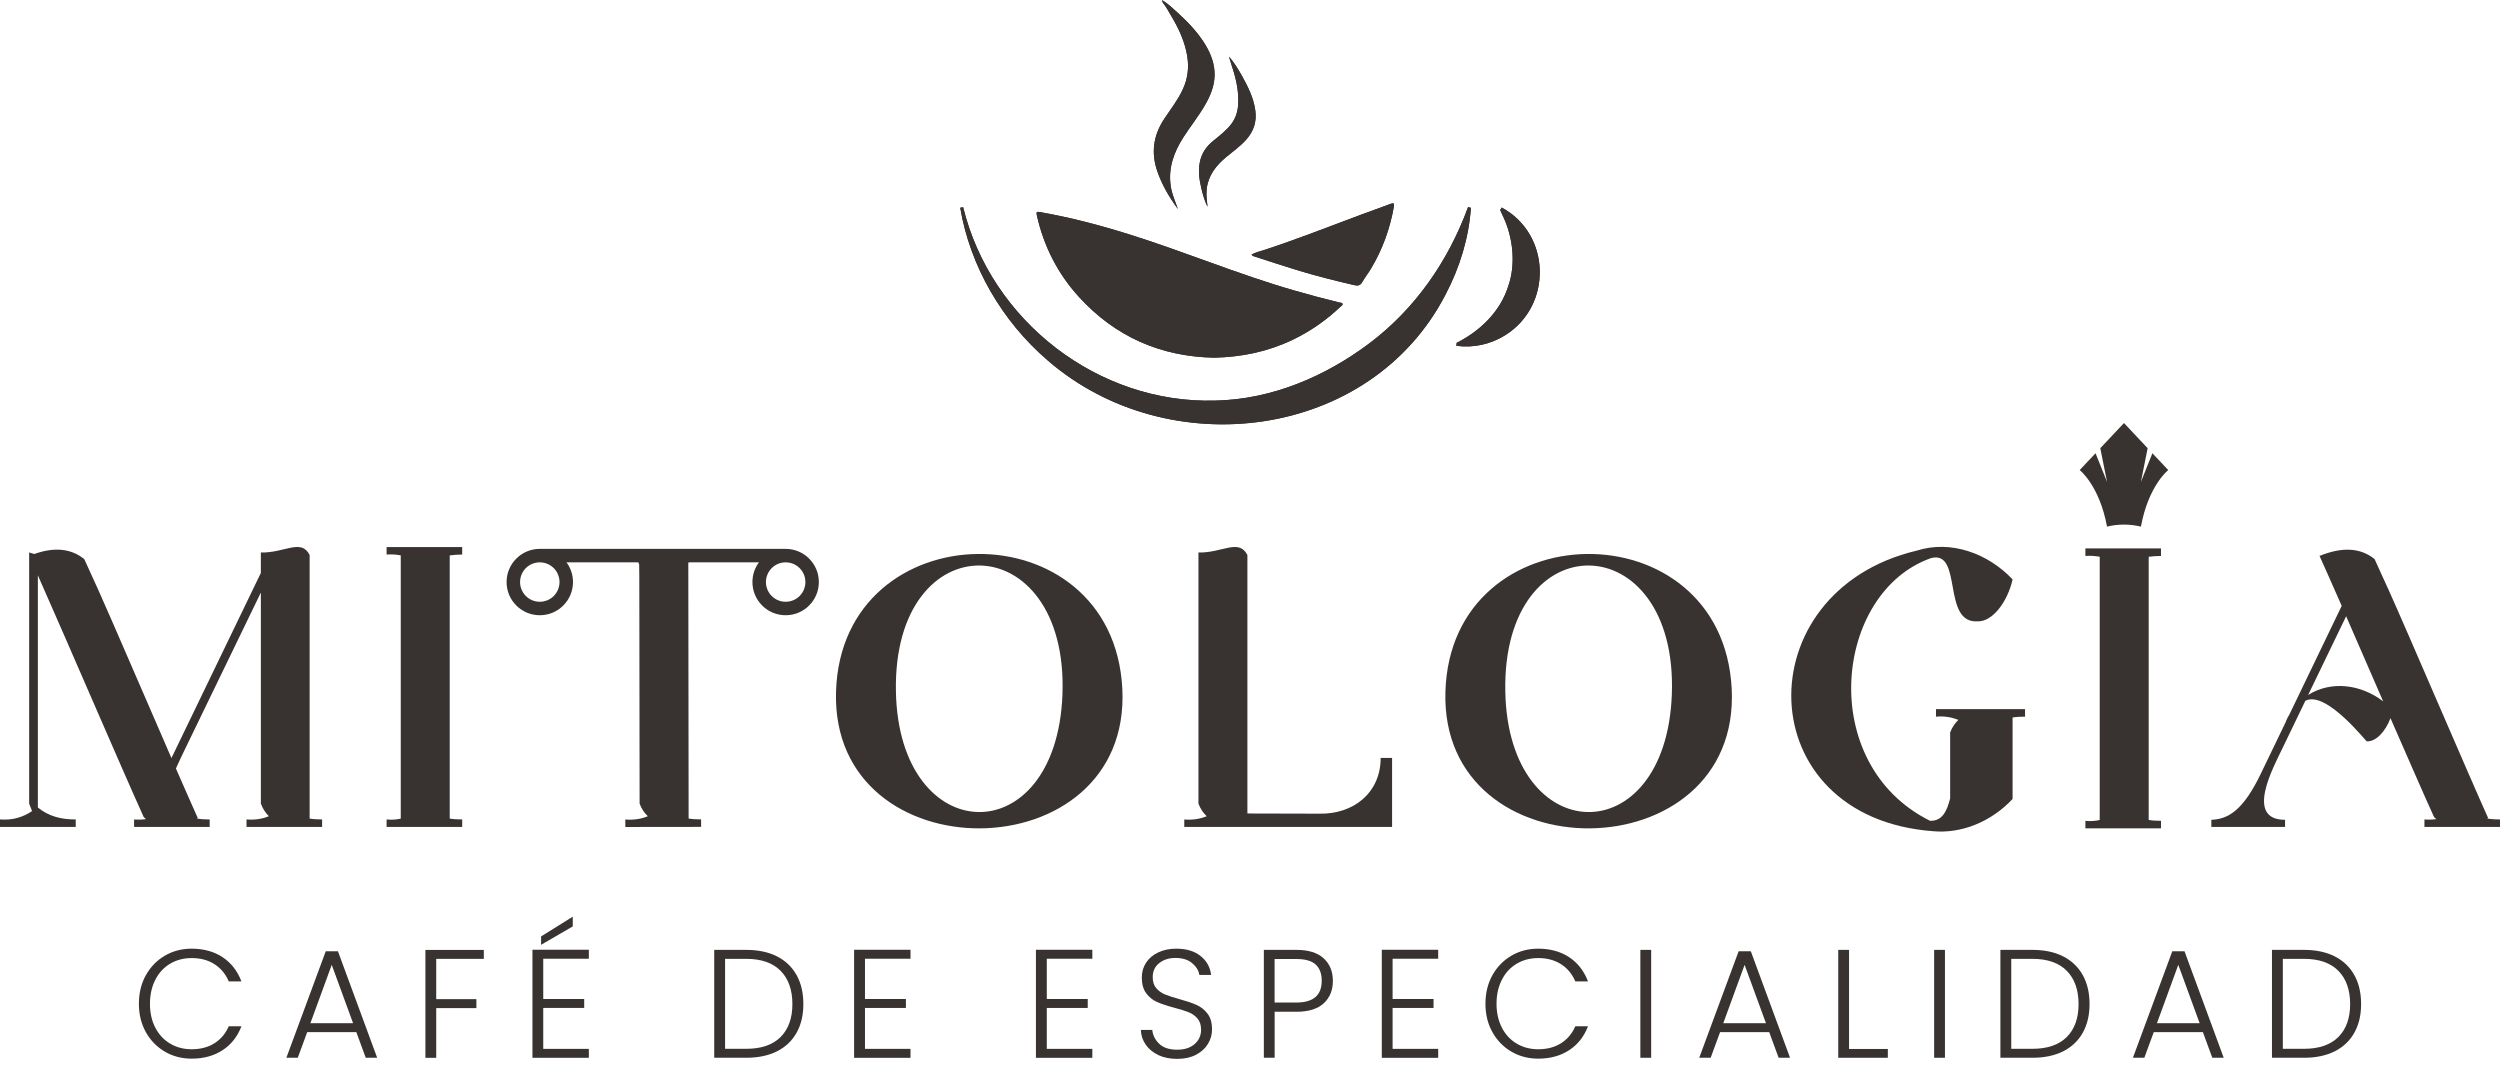 <?xml version="1.0" encoding="UTF-8"?> <svg xmlns="http://www.w3.org/2000/svg" width="180" height="77" viewBox="0 0 180 77" fill="none"><path d="M10.499 70.221C10.834 69.619 11.288 69.149 11.867 68.81C12.445 68.471 13.091 68.304 13.801 68.304C14.667 68.304 15.413 68.511 16.031 68.921C16.649 69.332 17.1 69.914 17.383 70.659H16.47C16.247 70.133 15.908 69.723 15.453 69.428C14.998 69.133 14.447 68.981 13.801 68.981C13.231 68.981 12.716 69.113 12.262 69.38C11.807 69.647 11.448 70.029 11.189 70.532C10.929 71.034 10.798 71.612 10.798 72.269C10.798 72.927 10.925 73.505 11.189 74.003C11.448 74.501 11.807 74.88 12.262 75.147C12.716 75.414 13.231 75.546 13.801 75.546C14.447 75.546 14.998 75.398 15.453 75.107C15.908 74.816 16.247 74.41 16.47 73.892H17.383C17.1 74.633 16.649 75.207 16.027 75.613C15.405 76.02 14.663 76.223 13.801 76.223C13.091 76.223 12.445 76.056 11.867 75.717C11.288 75.378 10.834 74.912 10.499 74.31C10.164 73.708 10 73.027 10 72.266C10 71.504 10.168 70.819 10.499 70.217V70.221Z" fill="#383330"></path><path d="M25.656 74.314H22.118L21.44 76.159H20.618L23.454 68.491H24.332L27.156 76.159H26.334L25.656 74.314ZM25.421 73.668L23.885 69.468L22.349 73.668H25.417H25.421Z" fill="#383330"></path><path d="M34.835 68.391V69.037H31.408V71.939H34.3V72.584H31.408V76.163H30.63V68.395H34.835V68.391Z" fill="#383330"></path><path d="M39.114 69.025V71.927H42.062V72.572H39.114V75.518H42.397V76.163H38.336V68.383H42.397V69.029H39.114V69.025ZM41.24 66.701L38.959 68.025V67.423L41.24 66V66.701Z" fill="#383330"></path><path d="M55.94 68.858C56.554 69.169 57.025 69.619 57.352 70.201C57.679 70.787 57.842 71.484 57.842 72.289C57.842 73.094 57.679 73.78 57.352 74.362C57.025 74.944 56.554 75.386 55.94 75.697C55.325 76.004 54.587 76.159 53.726 76.159H51.424V68.391H53.726C54.587 68.391 55.325 68.547 55.94 68.858ZM56.203 74.665C56.769 74.099 57.052 73.306 57.052 72.293C57.052 71.281 56.769 70.472 56.203 69.898C55.636 69.324 54.811 69.037 53.73 69.037H52.206V75.514H53.73C54.811 75.514 55.636 75.231 56.203 74.665Z" fill="#383330"></path><path d="M62.278 69.025V71.927H65.225V72.572H62.278V75.518H65.556V76.163H61.496V68.383H65.556V69.029H62.278V69.025Z" fill="#383330"></path><path d="M75.369 69.025V71.927H78.317V72.572H75.369V75.518H78.648V76.163H74.587V68.383H78.648V69.029H75.369V69.025Z" fill="#383330"></path><path d="M83.415 75.968C83.024 75.789 82.721 75.542 82.497 75.223C82.274 74.904 82.154 74.549 82.142 74.155H82.964C83 74.533 83.167 74.864 83.462 75.151C83.758 75.438 84.192 75.578 84.763 75.578C85.289 75.578 85.704 75.442 86.015 75.171C86.322 74.9 86.478 74.557 86.478 74.143C86.478 73.808 86.394 73.541 86.223 73.338C86.051 73.134 85.84 72.983 85.588 72.883C85.337 72.784 84.986 72.672 84.543 72.556C84.025 72.417 83.614 72.277 83.311 72.146C83.008 72.014 82.748 71.807 82.533 71.524C82.318 71.241 82.21 70.862 82.21 70.38C82.21 69.982 82.314 69.623 82.521 69.308C82.728 68.993 83.02 68.746 83.399 68.571C83.778 68.391 84.208 68.304 84.699 68.304C85.417 68.304 85.999 68.479 86.438 68.83C86.881 69.181 87.132 69.635 87.2 70.193H86.354C86.302 69.874 86.127 69.591 85.832 69.344C85.537 69.097 85.134 68.973 84.631 68.973C84.164 68.973 83.773 69.097 83.462 69.344C83.151 69.591 82.996 69.93 82.996 70.36C82.996 70.687 83.079 70.95 83.251 71.15C83.422 71.349 83.634 71.5 83.889 71.604C84.144 71.707 84.492 71.819 84.93 71.939C85.433 72.078 85.844 72.218 86.155 72.357C86.466 72.493 86.729 72.704 86.945 72.987C87.16 73.27 87.268 73.644 87.268 74.119C87.268 74.481 87.172 74.828 86.977 75.151C86.785 75.478 86.498 75.741 86.119 75.94C85.74 76.139 85.289 76.239 84.763 76.239C84.236 76.239 83.802 76.151 83.41 75.972L83.415 75.968Z" fill="#383330"></path><path d="M95.309 72.237C94.87 72.644 94.216 72.847 93.343 72.847H91.775V76.159H90.997V68.391H93.343C94.208 68.391 94.862 68.595 95.305 69.001C95.748 69.408 95.967 69.95 95.967 70.623C95.967 71.297 95.748 71.827 95.313 72.234L95.309 72.237ZM95.165 70.627C95.165 70.109 95.022 69.715 94.731 69.448C94.44 69.18 93.977 69.049 93.339 69.049H91.771V72.182H93.339C94.555 72.182 95.162 71.664 95.162 70.627H95.165Z" fill="#383330"></path><path d="M100.267 69.025V71.927H103.215V72.572H100.267V75.518H103.55V76.163H99.49V68.383H103.55V69.029H100.267V69.025Z" fill="#383330"></path><path d="M107.451 70.221C107.786 69.619 108.241 69.149 108.819 68.81C109.398 68.471 110.044 68.304 110.754 68.304C111.619 68.304 112.365 68.511 112.984 68.921C113.602 69.332 114.053 69.914 114.336 70.659H113.422C113.199 70.133 112.86 69.723 112.405 69.428C111.95 69.133 111.4 68.981 110.754 68.981C110.183 68.981 109.669 69.113 109.214 69.38C108.759 69.647 108.4 70.029 108.141 70.532C107.882 71.03 107.75 71.612 107.75 72.269C107.75 72.927 107.882 73.505 108.141 74.003C108.4 74.501 108.759 74.88 109.214 75.147C109.669 75.414 110.183 75.546 110.754 75.546C111.4 75.546 111.95 75.398 112.405 75.107C112.86 74.816 113.199 74.41 113.422 73.892H114.336C114.053 74.633 113.602 75.207 112.98 75.613C112.357 76.02 111.615 76.223 110.754 76.223C110.044 76.223 109.398 76.056 108.819 75.717C108.241 75.378 107.786 74.912 107.451 74.31C107.116 73.708 106.952 73.027 106.952 72.266C106.952 71.504 107.12 70.819 107.451 70.217V70.221Z" fill="#383330"></path><path d="M118.884 68.391V76.159H118.106V68.391H118.884Z" fill="#383330"></path><path d="M127.383 74.314H123.845L123.167 76.159H122.345L125.182 68.491H126.059L128.883 76.159H128.061L127.383 74.314ZM127.148 73.668L125.612 69.468L124.077 73.668H127.144H127.148Z" fill="#383330"></path><path d="M133.131 75.526H135.924V76.159H132.354V68.391H133.131V75.526Z" fill="#383330"></path><path d="M140.036 68.391V76.159H139.258V68.391H140.036Z" fill="#383330"></path><path d="M148.544 68.858C149.158 69.169 149.629 69.619 149.956 70.201C150.283 70.787 150.447 71.484 150.447 72.289C150.447 73.094 150.283 73.78 149.956 74.362C149.629 74.944 149.158 75.386 148.544 75.697C147.93 76.004 147.192 76.159 146.33 76.159H144.029V68.391H146.33C147.192 68.391 147.93 68.547 148.544 68.858ZM148.807 74.665C149.374 74.099 149.657 73.306 149.657 72.293C149.657 71.281 149.374 70.472 148.807 69.898C148.241 69.324 147.415 69.037 146.334 69.037H144.811V75.514H146.334C147.415 75.514 148.241 75.231 148.807 74.665Z" fill="#383330"></path><path d="M158.608 74.314H155.07L154.392 76.159H153.57L156.406 68.491H157.284L160.108 76.159H159.286L158.608 74.314ZM158.373 73.668L156.837 69.468L155.301 73.668H158.369H158.373Z" fill="#383330"></path><path d="M168.097 68.858C168.712 69.169 169.182 69.619 169.509 70.201C169.837 70.787 170 71.484 170 72.289C170 73.094 169.837 73.78 169.509 74.362C169.182 74.944 168.712 75.386 168.097 75.697C167.483 76.004 166.745 76.159 165.884 76.159H163.582V68.391H165.884C166.745 68.391 167.483 68.547 168.097 68.858ZM168.361 74.665C168.927 74.099 169.21 73.306 169.21 72.293C169.21 71.281 168.927 70.472 168.361 69.898C167.794 69.324 166.969 69.037 165.888 69.037H164.364V75.514H165.888C166.969 75.514 167.794 75.231 168.361 74.665Z" fill="#383330"></path><path d="M87.42 25.753C83.574 25.678 80.298 24.247 77.682 21.376C76.151 19.696 75.151 17.726 74.653 15.504C74.598 15.258 74.652 15.228 74.877 15.269C77.044 15.65 79.17 16.207 81.267 16.863C83.237 17.481 85.178 18.188 87.12 18.889C89.129 19.614 91.142 20.326 93.198 20.918C94.269 21.228 95.343 21.512 96.425 21.779C96.507 21.799 96.634 21.776 96.663 21.876C96.693 21.976 96.577 22.024 96.514 22.083C95.493 23.051 94.358 23.846 93.085 24.458C91.299 25.317 89.417 25.709 87.419 25.753H87.42Z" fill="#383330"></path><path d="M90.112 18.327C90.399 18.166 90.716 18.1 91.015 18.002C93.375 17.234 95.68 16.316 98.004 15.453C98.706 15.192 99.414 14.945 100.116 14.68C100.343 14.595 100.404 14.632 100.359 14.879C100.076 16.47 99.539 17.966 98.704 19.353C98.506 19.682 98.266 19.986 98.076 20.319C97.931 20.575 97.75 20.587 97.494 20.528C96.104 20.204 94.72 19.857 93.355 19.439C92.359 19.133 91.369 18.805 90.377 18.486C90.286 18.456 90.178 18.445 90.11 18.327H90.112Z" fill="#383330"></path><path d="M83.668 0.002C84.084 0.256 84.435 0.591 84.791 0.916C85.529 1.591 86.222 2.308 86.749 3.162C87.175 3.854 87.469 4.595 87.451 5.434C87.433 6.22 87.137 6.913 86.754 7.573C86.287 8.38 85.701 9.108 85.2 9.892C84.503 10.978 84.093 12.134 84.299 13.447C84.383 13.982 84.605 14.475 84.811 15.054C84.168 14.172 83.663 13.304 83.328 12.338C82.861 10.987 83.042 9.738 83.832 8.55C84.295 7.852 84.816 7.192 85.169 6.42C85.522 5.653 85.615 4.862 85.481 4.041C85.309 2.978 84.854 2.022 84.306 1.108C84.123 0.802 83.96 0.483 83.733 0.206C83.692 0.156 83.692 0.07 83.674 0H83.67L83.668 0.002Z" fill="#383330"></path><path d="M86.94 14.884C86.738 14.476 86.613 14.04 86.507 13.601C86.335 12.895 86.238 12.184 86.439 11.463C86.597 10.901 86.94 10.475 87.383 10.117C87.829 9.754 88.285 9.407 88.642 8.945C88.966 8.525 89.116 8.049 89.148 7.525C89.211 6.479 88.95 5.495 88.622 4.52C88.574 4.375 88.525 4.228 88.491 4.076C88.842 4.488 89.13 4.944 89.392 5.411C89.841 6.216 90.262 7.034 90.386 7.974C90.49 8.775 90.259 9.45 89.736 10.044C89.304 10.534 88.767 10.905 88.271 11.322C87.551 11.925 86.996 12.626 86.883 13.603C86.833 14.034 86.895 14.457 86.942 14.886L86.94 14.884Z" fill="#383330"></path><path d="M69.344 14.913C71.358 23.11 79.068 29.092 87.521 28.842C91.568 28.752 95.406 27.117 98.601 24.715C101.878 22.246 104.274 18.812 105.698 14.915L105.905 14.96C105.76 17.107 105.11 19.242 104.086 21.194C98.665 31.703 84.104 33.466 75.439 25.954C72.135 23.117 69.85 19.166 69.136 14.96L69.344 14.915V14.913Z" fill="#383330"></path><path d="M104.876 24.687C106.607 23.814 108.024 22.413 108.593 20.61C109.141 19.054 108.959 17.141 108.225 15.584C108.16 15.435 108.083 15.294 108.013 15.126L108.121 14.942C111.681 16.86 111.792 22.006 108.375 24.134C107.336 24.791 106.068 25.068 104.856 24.898L104.879 24.687H104.876Z" fill="#383330"></path><path d="M87.42 25.753C83.574 25.678 80.298 24.247 77.682 21.376C76.151 19.696 75.151 17.726 74.653 15.504C74.598 15.258 74.652 15.228 74.877 15.269C77.044 15.65 79.17 16.207 81.267 16.863C83.237 17.481 85.178 18.188 87.12 18.889C89.129 19.614 91.142 20.326 93.198 20.918C94.269 21.228 95.343 21.512 96.425 21.779C96.507 21.799 96.634 21.776 96.663 21.876C96.693 21.976 96.577 22.024 96.514 22.083C95.493 23.051 94.358 23.846 93.085 24.458C91.299 25.317 89.417 25.709 87.419 25.753H87.42Z" fill="#383330"></path><path d="M90.112 18.327C90.399 18.166 90.716 18.1 91.015 18.002C93.375 17.234 95.68 16.316 98.004 15.453C98.706 15.192 99.414 14.945 100.116 14.68C100.343 14.595 100.404 14.632 100.359 14.879C100.076 16.47 99.539 17.966 98.704 19.353C98.506 19.682 98.266 19.986 98.076 20.319C97.931 20.575 97.75 20.587 97.494 20.528C96.104 20.204 94.72 19.857 93.355 19.439C92.359 19.133 91.369 18.805 90.377 18.486C90.286 18.456 90.178 18.445 90.11 18.327H90.112Z" fill="#383330"></path><path d="M83.668 0.002C84.084 0.256 84.435 0.591 84.791 0.916C85.529 1.591 86.222 2.308 86.749 3.162C87.175 3.854 87.469 4.595 87.451 5.434C87.433 6.22 87.137 6.913 86.754 7.573C86.287 8.38 85.701 9.108 85.2 9.892C84.503 10.978 84.093 12.134 84.299 13.447C84.383 13.982 84.605 14.475 84.811 15.054C84.168 14.172 83.663 13.304 83.328 12.338C82.861 10.987 83.042 9.738 83.832 8.55C84.295 7.852 84.816 7.192 85.169 6.42C85.522 5.653 85.615 4.862 85.481 4.041C85.309 2.978 84.854 2.022 84.306 1.108C84.123 0.802 83.96 0.483 83.733 0.206C83.692 0.156 83.692 0.07 83.674 0H83.67L83.668 0.002Z" fill="#383330"></path><path d="M86.94 14.884C86.738 14.476 86.613 14.04 86.507 13.601C86.335 12.895 86.238 12.184 86.439 11.463C86.597 10.901 86.94 10.475 87.383 10.117C87.829 9.754 88.285 9.407 88.642 8.945C88.966 8.525 89.116 8.049 89.148 7.525C89.211 6.479 88.95 5.495 88.622 4.52C88.574 4.375 88.525 4.228 88.491 4.076C88.842 4.488 89.13 4.944 89.392 5.411C89.841 6.216 90.262 7.034 90.386 7.974C90.49 8.775 90.259 9.45 89.736 10.044C89.304 10.534 88.767 10.905 88.271 11.322C87.551 11.925 86.996 12.626 86.883 13.603C86.833 14.034 86.895 14.457 86.942 14.886L86.94 14.884Z" fill="#383330"></path><path d="M69.344 14.913C71.358 23.11 79.068 29.092 87.521 28.842C91.568 28.752 95.406 27.117 98.601 24.715C101.878 22.246 104.274 18.812 105.698 14.915L105.905 14.96C105.76 17.107 105.11 19.242 104.086 21.194C98.665 31.703 84.104 33.466 75.439 25.954C72.135 23.117 69.85 19.166 69.136 14.96L69.344 14.915V14.913Z" fill="#383330"></path><path d="M104.876 24.687C106.607 23.814 108.024 22.413 108.593 20.61C109.141 19.054 108.959 17.141 108.225 15.584C108.16 15.435 108.083 15.294 108.013 15.126L108.121 14.942C111.681 16.86 111.792 22.006 108.375 24.134C107.336 24.791 106.068 25.068 104.856 24.898L104.879 24.687H104.876Z" fill="#383330"></path><path d="M19.359 58.768C19.114 58.523 18.917 58.228 18.782 57.859V42.663L13.353 53.87C13.181 54.227 12.923 54.755 12.665 55.331C13.317 56.828 13.881 58.092 14.237 58.89L14.164 58.927C14.459 58.988 14.778 59.001 15.097 59.001V59.541H9.654V59.001C9.962 59.026 10.244 59.013 10.514 58.976C10.453 58.927 10.39 58.877 10.342 58.816C8.745 55.293 4.803 46.101 2.726 41.423V58.14C3.487 58.766 4.409 59.011 5.453 58.999V59.539H0V58.999C0.933 59.072 1.671 58.827 2.308 58.398L2.099 57.857V39.777L2.468 39.888C3.881 39.385 5.097 39.471 6.067 40.257C6.399 40.981 6.719 41.704 7.051 42.416C8.034 44.601 10.478 50.297 12.344 54.581L18.781 41.252V39.779C20.477 39.827 21.693 38.748 22.294 39.963V58.938C22.59 58.986 22.884 58.999 23.192 58.999V59.539H17.749V58.999C18.363 59.049 18.892 58.961 19.359 58.766V58.768Z" fill="#383330"></path><path d="M28.854 58.94V39.988C28.546 39.927 28.204 39.902 27.835 39.927V39.387H33.278V39.927C32.97 39.927 32.663 39.952 32.38 39.988V58.938C32.663 58.986 32.97 58.999 33.278 58.999V59.539H27.835V59.001C28.204 59.038 28.548 59.013 28.854 58.94Z" fill="#383330"></path><path d="M60.194 49.796C60.588 36.737 80.119 36.502 80.807 49.576C81.494 62.87 59.789 63.052 60.194 49.796ZM64.506 49.796C64.727 61.175 76.066 61.468 76.496 50.005C76.951 37.805 64.261 37.51 64.506 49.796Z" fill="#383330"></path><path d="M86.878 58.768C86.632 58.523 86.423 58.228 86.288 57.859V39.779C87.984 39.827 89.2 38.748 89.813 39.963V58.571C91.484 58.571 94.922 58.584 95.01 58.584C97.429 58.632 99.408 57.099 99.408 54.57H100.23V59.541H85.268C85.268 59.369 85.268 59.187 85.268 59.003C85.869 59.053 86.398 58.965 86.878 58.77V58.768Z" fill="#383330"></path><path d="M104.07 49.796C104.462 36.737 123.995 36.502 124.682 49.576C125.37 62.87 103.665 63.052 104.07 49.796ZM108.382 49.796C108.602 61.175 119.942 61.468 120.372 50.005C120.827 37.805 108.137 37.51 108.382 49.796Z" fill="#383330"></path><path d="M139.391 51.6C139.391 51.415 139.391 51.231 139.391 51.059H145.804V51.6H145.791C145.483 51.6 145.202 51.612 144.906 51.661V57.528C143.334 59.198 141.198 60.032 139.183 59.847C125.916 58.865 125.633 42.578 138.004 39.645C140.474 38.859 143.151 39.854 144.908 41.719C144.539 43.338 143.459 44.775 142.39 44.737C139.786 44.909 141.346 39.582 139.036 40.183C132.046 42.638 130.744 55.01 138.963 59.097C139.86 59.123 140.179 58.385 140.411 57.489V52.74C140.546 52.371 140.755 52.076 141.001 51.831L140.975 51.818C140.497 51.634 139.956 51.548 139.441 51.598H139.391V51.6Z" fill="#383330"></path><path d="M151.18 59.038V40.088C150.861 40.028 150.517 40.002 150.148 40.028V39.487H155.591V40.028C155.283 40.028 154.989 40.053 154.706 40.088V59.037C154.989 59.085 155.283 59.097 155.591 59.097V59.638H150.148V59.101C150.517 59.139 150.861 59.114 151.18 59.04V59.038Z" fill="#383330"></path><path d="M170.972 40.258C171.304 40.983 171.622 41.706 171.956 42.418C173.356 45.525 177.729 55.76 179.142 58.89L179.069 58.927C179.364 58.988 179.683 59.001 180.002 59.001V59.541H174.559V59.001C174.866 59.026 175.149 59.013 175.419 58.976C175.358 58.927 175.296 58.877 175.247 58.816C174.534 57.258 173.381 54.593 172.115 51.709C171.759 52.654 171.083 53.404 170.419 53.378C170.48 53.563 167.507 49.66 165.985 50.458L164.339 53.87C163.676 55.257 161.612 59.026 164.524 59.026V59.541H159.217V59.026C160.385 58.977 161.49 58.425 162.817 55.626L164.599 51.931H164.586C164.66 51.759 164.746 51.587 164.844 51.428L168.603 43.623C167.964 42.175 167.412 40.922 167.006 40.026C168.578 39.387 169.918 39.4 170.974 40.258H170.972ZM166.182 50.041C167.828 48.998 169.966 49.256 171.587 50.496C170.679 48.397 169.744 46.249 168.922 44.37L166.184 50.041H166.182Z" fill="#383330"></path><path d="M58.258 40.219C57.825 39.786 57.228 39.519 56.568 39.519H38.865C38.204 39.519 37.608 39.786 37.175 40.219C36.741 40.652 36.474 41.248 36.474 41.908C36.474 42.569 36.741 43.164 37.175 43.597C37.608 44.031 38.204 44.297 38.865 44.297C39.526 44.297 40.122 44.031 40.556 43.597C40.989 43.164 41.256 42.569 41.256 41.908C41.256 41.377 41.082 40.886 40.788 40.489H54.642C54.349 40.886 54.175 41.377 54.175 41.908C54.175 42.569 54.442 43.164 54.875 43.597C55.309 44.031 55.905 44.297 56.566 44.297C57.227 44.297 57.825 44.031 58.256 43.597C58.69 43.164 58.957 42.569 58.957 41.908C58.957 41.248 58.69 40.65 58.256 40.219H58.258ZM39.87 42.912C39.614 43.168 39.257 43.327 38.865 43.327C38.473 43.327 38.118 43.168 37.86 42.912C37.604 42.656 37.445 42.3 37.445 41.908C37.445 41.516 37.604 41.162 37.86 40.904C38.117 40.648 38.473 40.489 38.865 40.489C39.257 40.489 39.612 40.648 39.87 40.904C40.126 41.16 40.285 41.516 40.285 41.908C40.285 42.3 40.126 42.654 39.87 42.912ZM57.572 42.912C57.316 43.168 56.96 43.327 56.568 43.327C56.175 43.327 55.821 43.168 55.563 42.912C55.307 42.656 55.147 42.3 55.147 41.908C55.147 41.516 55.307 41.162 55.563 40.904C55.819 40.648 56.175 40.489 56.568 40.489C56.96 40.489 57.314 40.648 57.572 40.904C57.828 41.16 57.988 41.516 57.988 41.908C57.988 42.3 57.828 42.654 57.572 42.912Z" fill="#383330"></path><path d="M45.971 39.818V40.57C45.971 40.57 45.987 40.575 45.993 40.579L46.018 40.591L46.03 41.5L46.052 57.861C46.188 58.23 46.385 58.523 46.643 58.768C46.164 58.965 45.636 59.053 45.022 59.004C45.022 59.189 45.022 59.373 45.024 59.543C46.842 59.541 48.659 59.538 50.479 59.536V58.995C50.171 58.995 49.864 58.983 49.581 58.935L49.558 40.475C49.581 40.478 49.603 40.482 49.626 40.484V39.811L45.971 39.816V39.818Z" fill="#383330"></path><path d="M154.146 37.916C154.694 34.947 156.114 33.845 156.114 33.845L154.973 32.634L154.144 34.7L154.631 32.27L152.926 30.459L151.221 32.27L151.708 34.7L150.879 32.634L149.738 33.845C149.738 33.845 151.157 34.947 151.706 37.916C152.097 37.821 152.505 37.771 152.924 37.771C153.343 37.771 153.753 37.821 154.144 37.916H154.146Z" fill="#383330"></path></svg> 